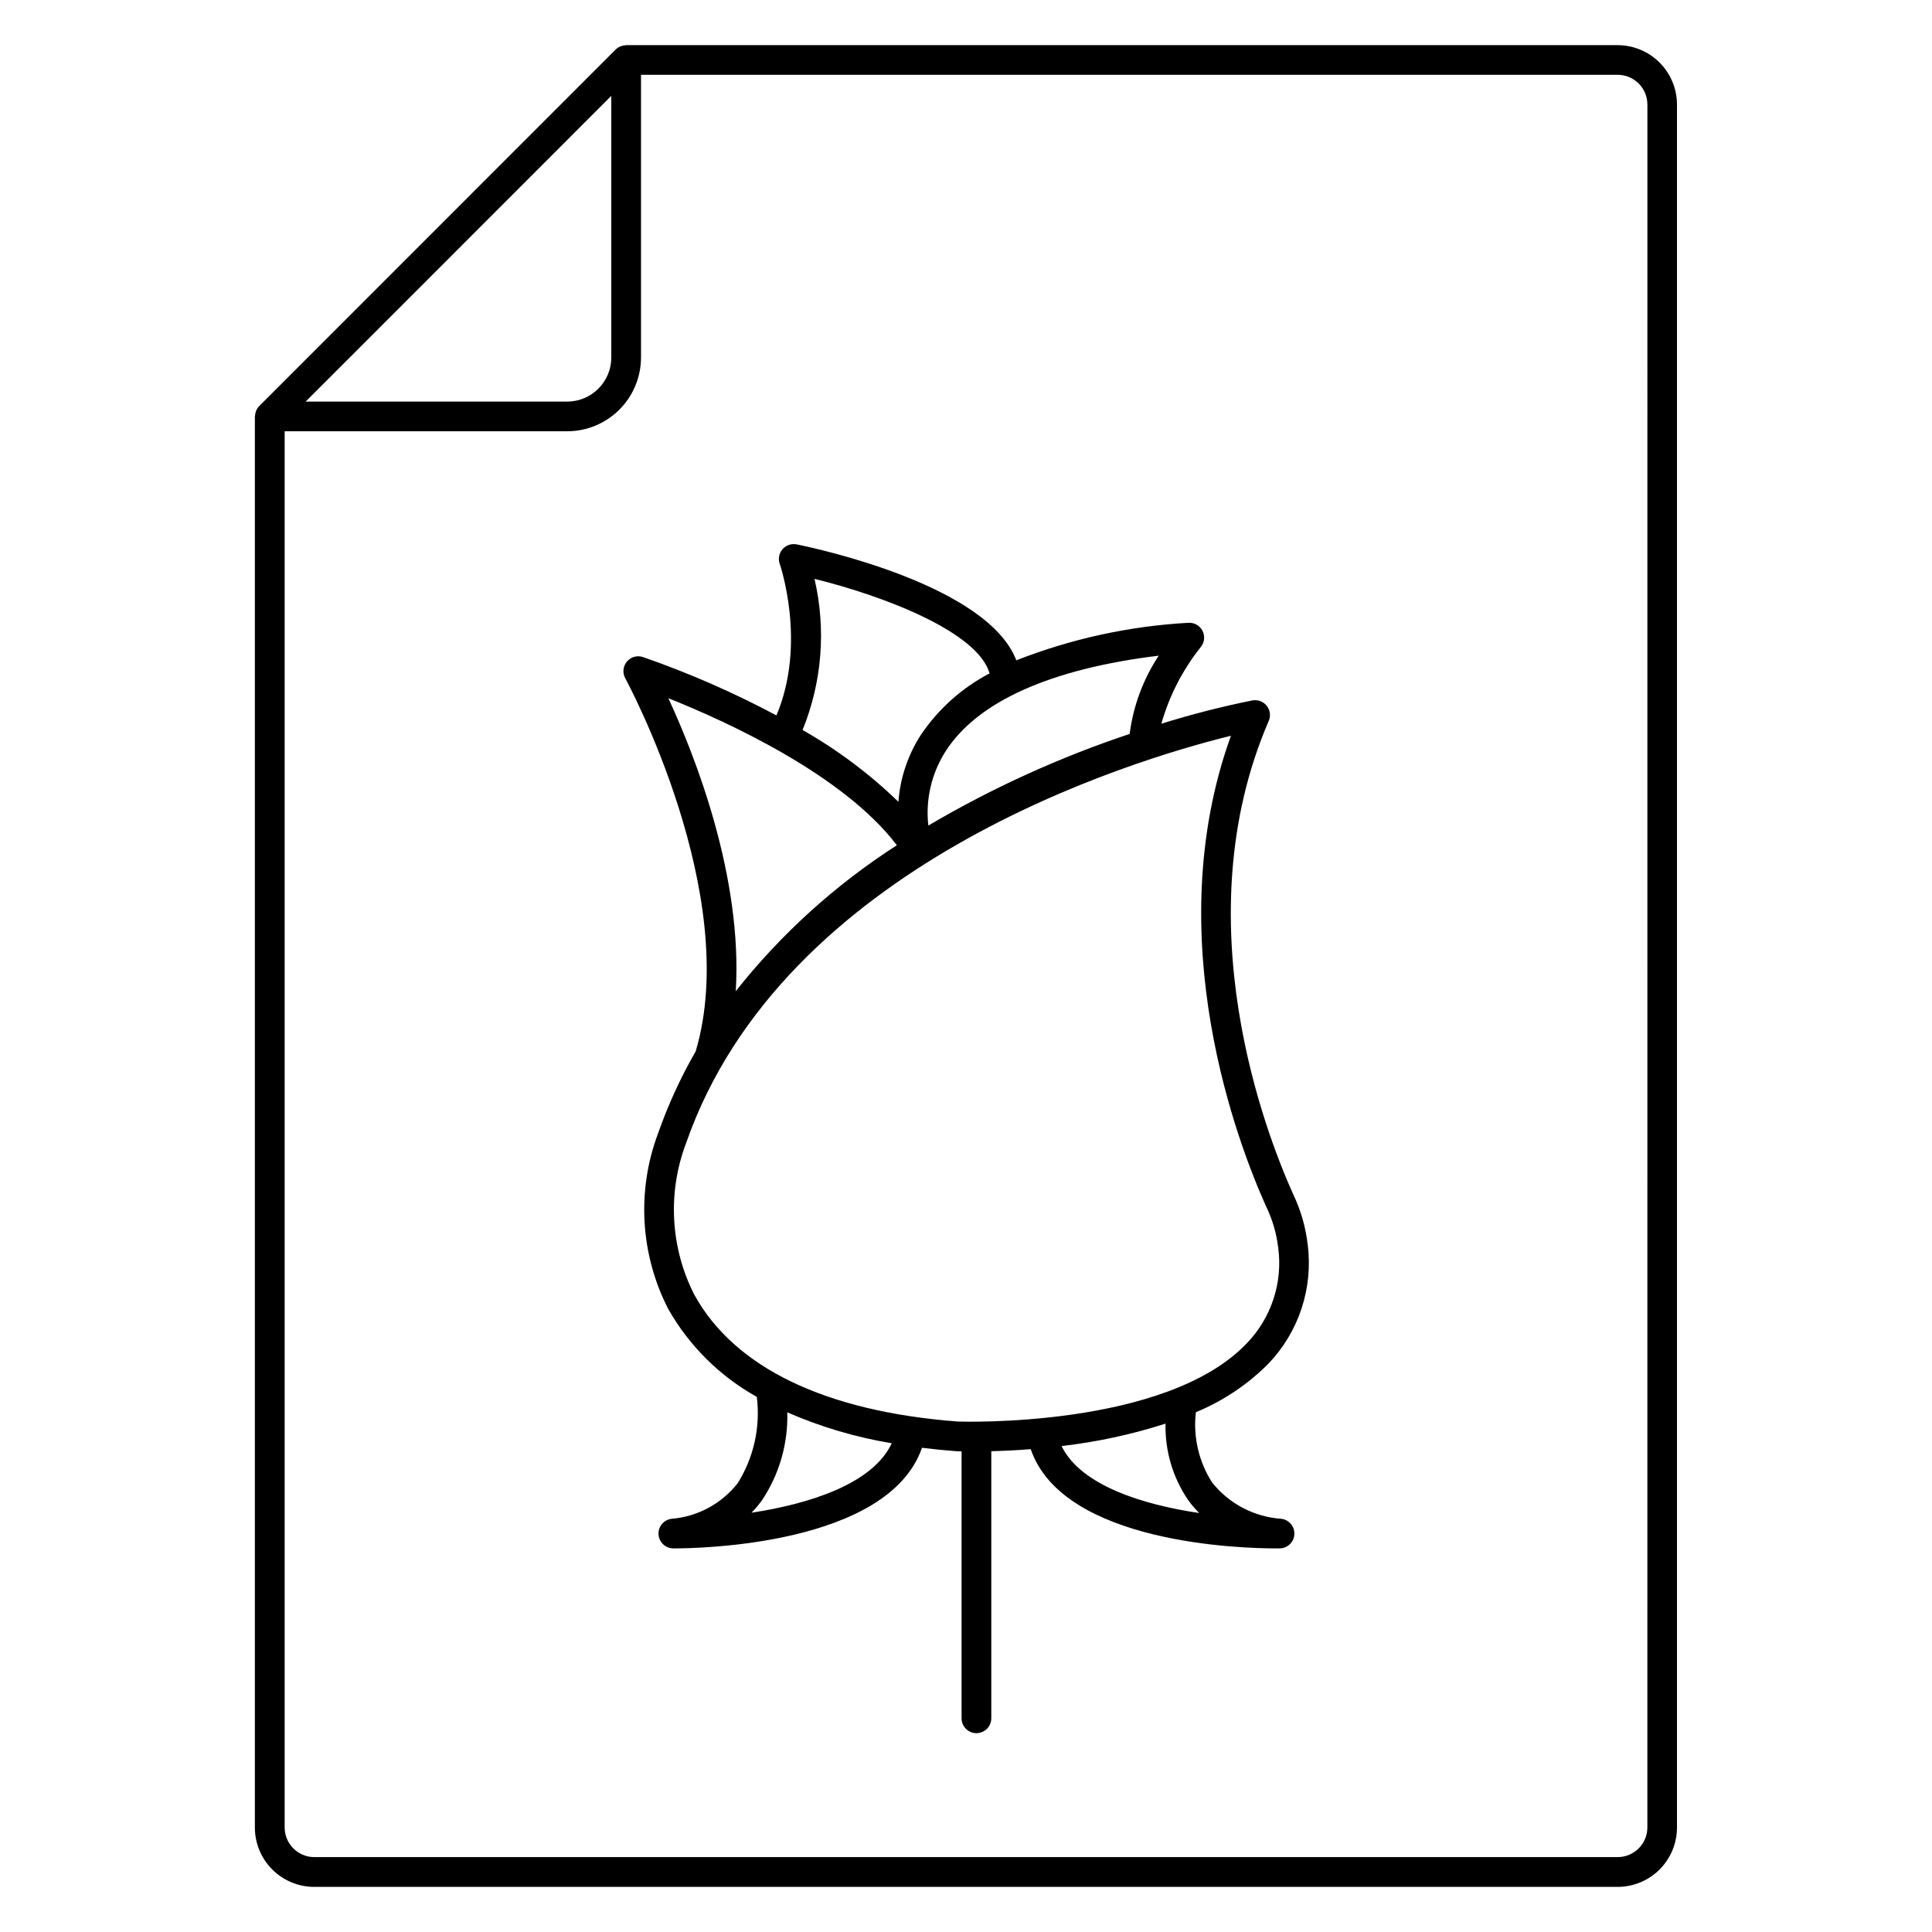 <?xml version="1.0" encoding="UTF-8"?>
<!-- Uploaded to: ICON Repo, www.svgrepo.com, Generator: ICON Repo Mixer Tools -->
<svg fill="#000000" width="800px" height="800px" version="1.1" viewBox="144 144 512 512" xmlns="http://www.w3.org/2000/svg">
 <g>
  <path d="m572.7 155.96h-262.77c-0.078 0-0.152 0.039-0.23 0.047-0.352 0.023-0.703 0.09-1.035 0.207-0.121 0.043-0.238 0.074-0.359 0.129-0.43 0.191-0.82 0.457-1.156 0.789l-94.438 94.465v-0.004c-0.328 0.336-0.598 0.727-0.785 1.156-0.051 0.117-0.094 0.238-0.133 0.363-0.113 0.332-0.18 0.672-0.203 1.02 0 0.082-0.047 0.156-0.047 0.242v373.93c0 4.176 1.656 8.18 4.609 11.133 2.953 2.949 6.957 4.609 11.133 4.609h345.39c4.176 0 8.18-1.66 11.133-4.609 2.953-2.953 4.609-6.957 4.609-11.133v-456.59c0-4.176-1.656-8.176-4.606-11.129-2.949-2.953-6.949-4.613-11.121-4.617zm-266.7 13.441v69.359c-0.016 6.441-5.238 11.656-11.68 11.664h-69.324l40.539-40.539zm274.57 458.88c0 2.086-0.828 4.09-2.305 5.566-1.477 1.473-3.481 2.305-5.566 2.305h-345.39c-4.348 0-7.871-3.523-7.871-7.871v-369.99h74.887c5.184-0.004 10.152-2.066 13.816-5.731 3.664-3.668 5.727-8.637 5.734-13.82v-74.914h258.83c2.086 0 4.09 0.832 5.566 2.309 1.477 1.477 2.305 3.477 2.305 5.566z"/>
  <path d="m480.14 505.39c8.035-8.387 11.863-19.941 10.426-31.465-0.52-4.621-1.809-9.125-3.805-13.324-7.293-16.129-29.297-72.859-6.535-125.55 0.578-1.336 0.371-2.879-0.535-4.016-0.906-1.137-2.367-1.68-3.793-1.418-8.145 1.641-16.199 3.703-24.129 6.176 2.102-7.406 5.66-14.32 10.461-20.34 0.992-1.223 1.16-2.922 0.426-4.316s-2.231-2.215-3.801-2.086c-15.605 0.879-30.973 4.234-45.523 9.941-7.586-19.875-52.648-29.598-58.203-30.723-1.391-0.277-2.824 0.211-3.754 1.281-0.93 1.07-1.207 2.559-0.734 3.894 0.074 0.219 7.219 21-0.875 40.148-11.371-6.062-23.199-11.234-35.371-15.469-1.539-0.512-3.231-0.027-4.269 1.215-1.035 1.246-1.203 3-0.422 4.418 0.312 0.566 31 57.25 18.668 98.852-3.992 6.926-7.332 14.207-9.977 21.746-5.707 15.215-4.723 32.129 2.715 46.574 5.539 9.754 13.652 17.797 23.453 23.258 0.992 7.977-0.797 16.055-5.059 22.871-4.285 5.469-10.656 8.891-17.582 9.445-2.043 0.277-3.531 2.086-3.402 4.148 0.133 2.062 1.832 3.672 3.894 3.688h0.492c5.981 0 56.453-0.789 65.438-26.664 2.894 0.363 5.883 0.668 9.008 0.906 0.184 0 0.691 0.027 1.477 0.043v70.75c0 2.172 1.762 3.934 3.938 3.934 2.172 0 3.938-1.762 3.938-3.934v-70.789c2.988-0.074 6.492-0.227 10.449-0.539 8.629 25.172 56.504 26.297 64.844 26.297h1.156v-0.004c2.059-0.031 3.742-1.648 3.863-3.703 0.117-2.059-1.367-3.859-3.41-4.133-7.219-0.484-13.898-3.988-18.402-9.648-3.527-5.523-5.043-12.094-4.289-18.602 7.199-2.969 13.738-7.34 19.227-12.863zm-36.77-166.89c-18.59 6.195-36.469 14.336-53.352 24.281-0.777-6.902 0.844-13.859 4.594-19.707 8.426-13.156 27.863-21.844 56.461-25.312-4.113 6.234-6.75 13.324-7.703 20.73zm-83.52-41.098c18.895 4.668 43.297 14.168 46.398 25.047v0.004c-7.356 3.848-13.633 9.477-18.258 16.371-3.41 5.301-5.441 11.375-5.902 17.66-7.629-7.391-16.164-13.785-25.398-19.031 5.168-12.703 6.273-26.695 3.16-40.051zm-38.727 31.629c15.477 6.18 46.367 20.266 60.555 38.965v0.004c-16.262 10.445-30.688 23.508-42.688 38.66 1.824-30.355-10.789-62.352-17.875-77.629zm22.043 215.85c0.984-1.012 1.895-2.094 2.727-3.234 4.625-6.898 6.984-15.066 6.746-23.367 8.852 3.867 18.148 6.621 27.68 8.195-5.027 10.832-21.988 16.102-37.152 18.406zm-15.164-57.758c-6.356-12.488-7.148-27.082-2.18-40.188 25.707-73.754 117.94-101.44 144.39-107.95-19.344 53.531 2.07 108.69 9.379 124.86v-0.004c1.641 3.406 2.707 7.059 3.148 10.812 1.242 9.262-1.816 18.582-8.301 25.309-21.527 22.703-76.207 20.766-76.625 20.758-35.031-2.652-59.172-14.266-69.809-33.602zm130.75 54.238c0.918 1.285 1.938 2.492 3.055 3.606-14.891-2.207-31.359-7.269-36.484-17.75h0.004c9.355-1.07 18.582-3.062 27.551-5.941-0.168 7.144 1.887 14.16 5.875 20.086z"/>
 </g>
</svg>